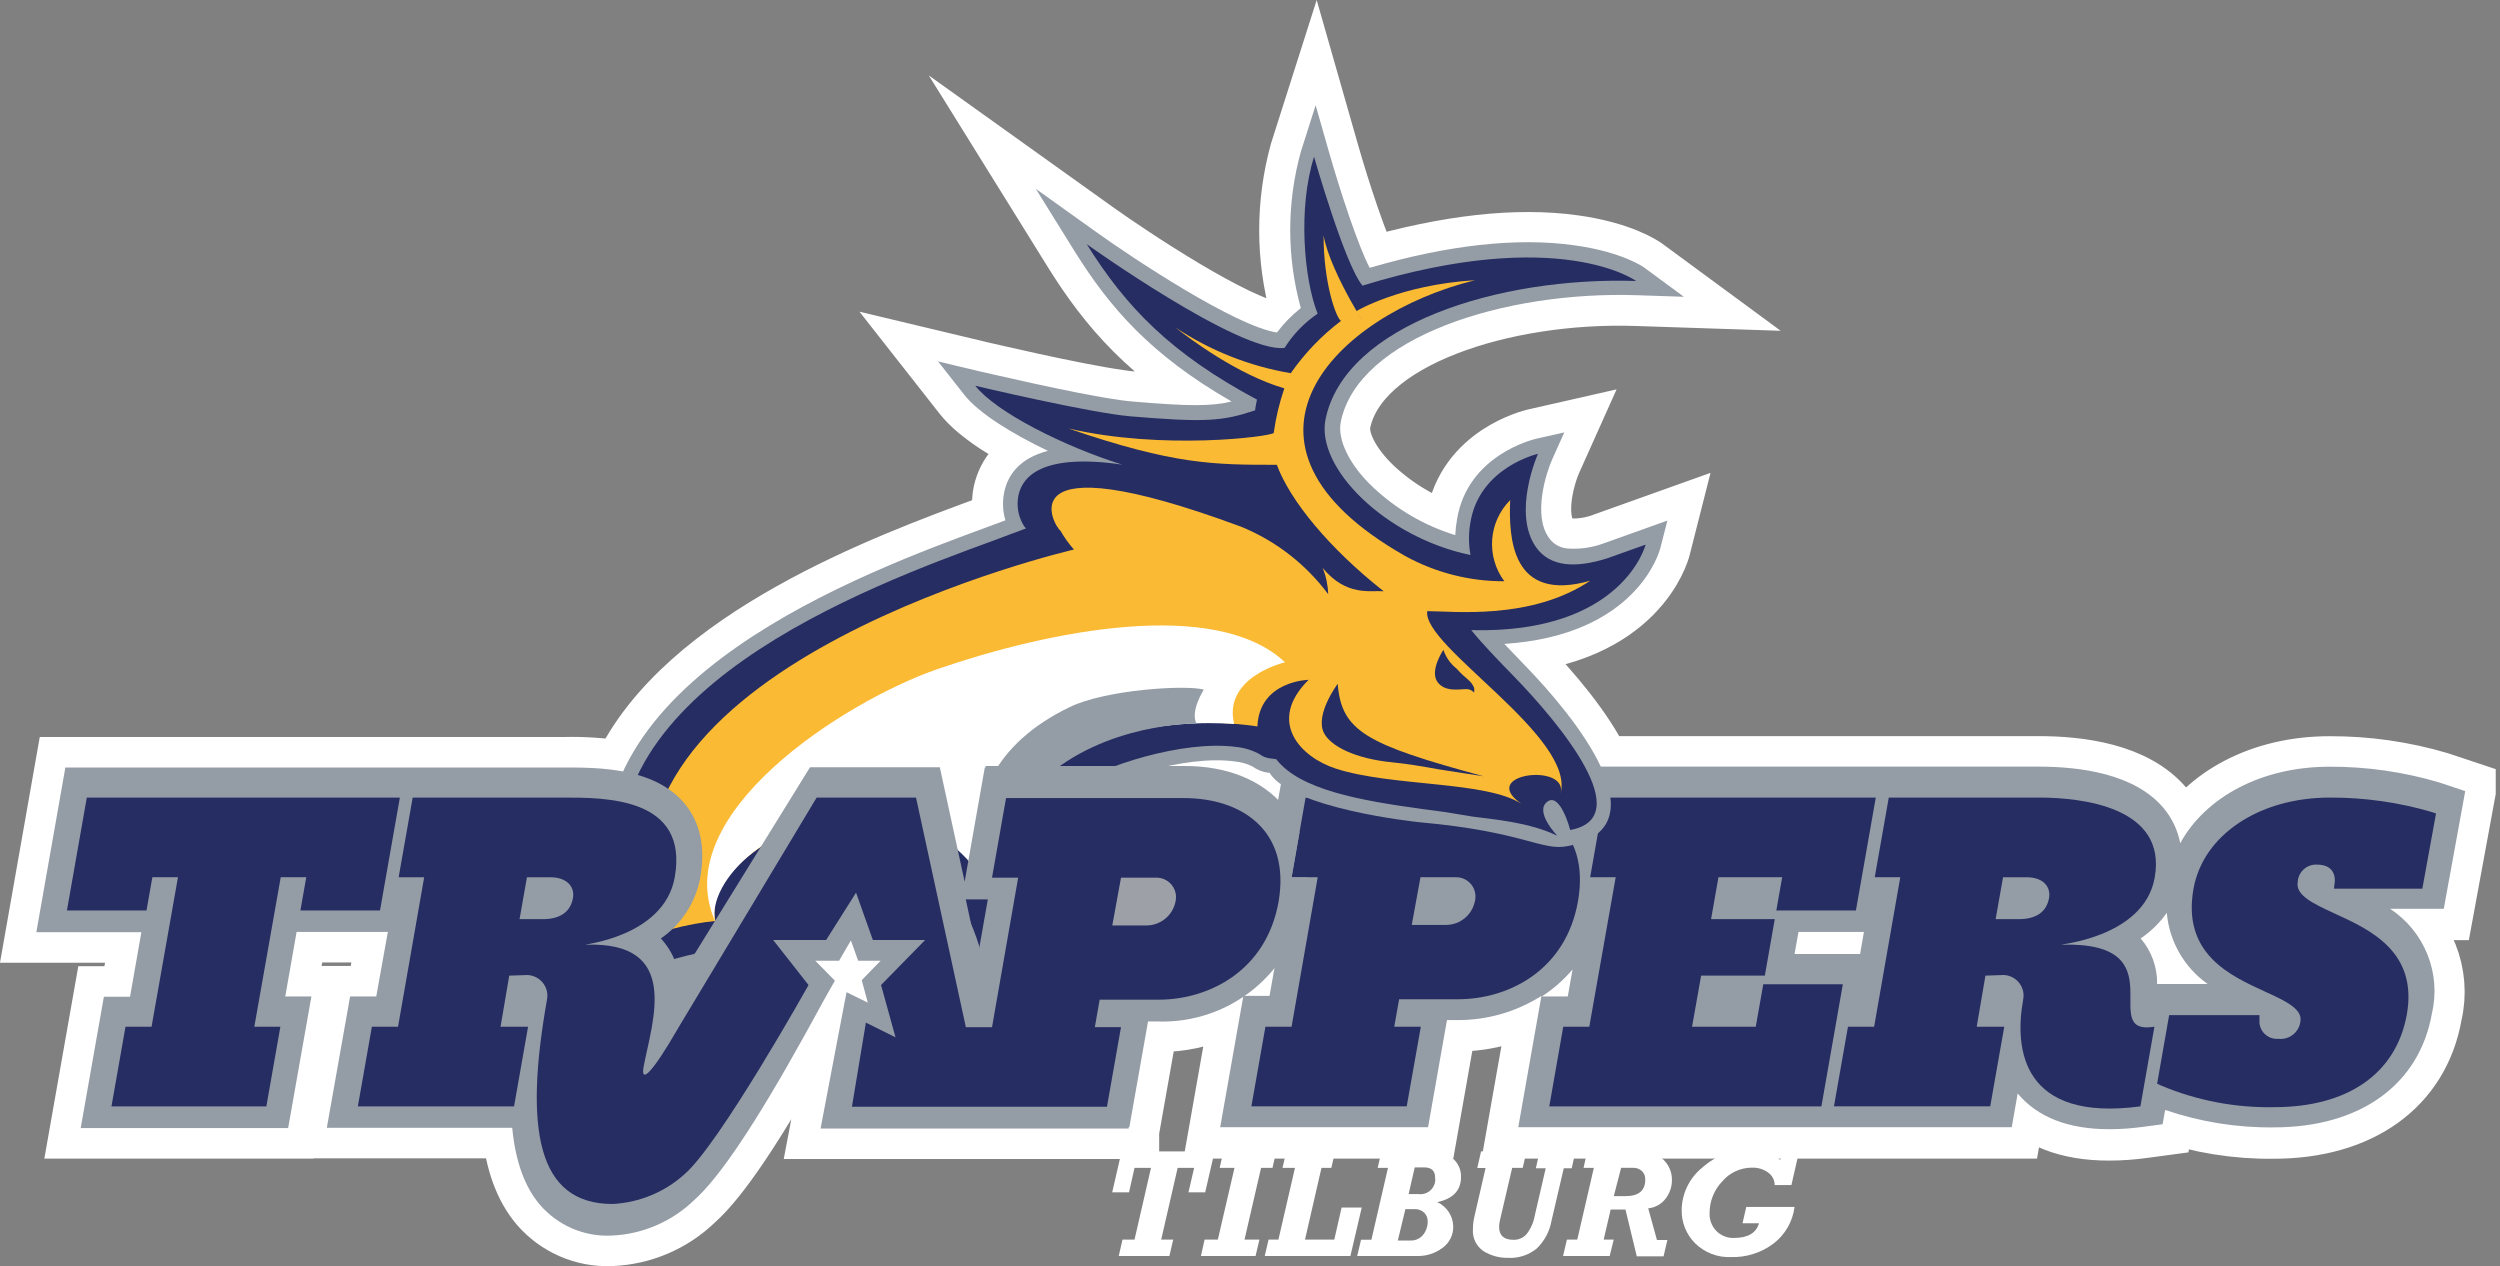 <?xml version="1.0" encoding="UTF-8"?><svg id="b" xmlns="http://www.w3.org/2000/svg" viewBox="0 0 286.84 145.27"><rect x="0" y="0" width="286.84" height="145.27" fill="#808080" stroke="none"/><defs><style>.e{stroke:#fff;stroke-miterlimit:10;stroke-width:7px;}.e,.f{fill:#fff;}.g,.h{fill-rule:evenodd;}.g,.h,.i,.j,.k,.l,.f{stroke-width:0px;}.g,.k{fill:#252d62;}.h{fill:#fbba33;}.i{fill:#949ca6;}.j{fill:#133478;}.l{fill:#9da1a7;}</style></defs><g id="c"><path class="e" d="m282.85,90.77l-3-1c-4.09-1.21-8.33-1.82-12.59-1.8-7.73,0-14.19,3.45-17.11,8.78-.28-1.47-.92-2.85-1.88-4-3.32-4-9.65-4.79-14.37-4.79h-50.24c-1.92-4.16-5.91-8.77-8.81-11.75-.69-.71-1.49-1.54-2.28-2.38,15.19-1,17.79-10.58,17.9-11l.78-3.07-7.33,2.62c-1.33.49-2.75.69-4.16.58-.85-.08-1.62-.52-2.1-1.22-1.85-2.6-.36-7.41.37-9l1.39-3.1-3.3.75c-.32.08-7.8,1.86-9,9.19-.11.61-.18,1.23-.21,1.85-3.51-1.08-6.72-2.95-9.4-5.46-2.73-2.6-4.16-5.5-3.73-7.56,2-9.71,18.82-15,33.92-14.51l5.44.18-4.39-3.23c-.26-.2-2.75-1.93-8.21-2.68-6.56-.91-14.44,0-23.45,2.59-1.33-2.53-3.42-8.91-4.66-13.26l-1.54-5.39-1.7,5.34c-1.62,5.87-1.62,12.06,0,17.93-1.03.81-1.95,1.75-2.74,2.8-4.77-.72-16.6-8.58-20.78-11.56l-6.88-4.92,4.46,7.18c4,6.4,8.64,11.84,18,17.22-2.33.52-4.85.51-11.37,0-.38,0-.85-.09-1.38-.16-5.37-.74-16.09-3.29-16.2-3.31l-4.73-1.13,3,3.82c1.69,2.14,5.45,4.48,9.6,6.44-3.3.88-4.56,2.84-5,4.7-.23,1.08-.19,2.21.13,3.27l-1.86.69c-11.47,4.22-34.89,12.83-42,28.1-2.22-.36-4.48-.52-6.73-.46H7.5l-3.33,18.9h12.05l-1.3,7.4h-3l-2.66,15.07h23.8l2.67-15.1h-3l1.3-7.4h10.47l-1.33,7.4h-3l-2.67,15.07h21.27c.37,3.85,1.42,6.75,3.17,8.82,2.03,2.36,5.02,3.67,8.13,3.55h0c3.59-.13,7-1.58,9.58-4.08,2.83-2.5,7-8.68,12.65-18.88l.85-1.54h0l1.24-2.27h0l.51-.91.57-1h0l.32-.57-2.25-2.29h2.73l1.36-2.33.83,2.33h2.58l-2.17,2.23.7,2.58-2.44-1.2-.43,2.23h0l-2.55,13.41h35.35v-.17h.08l2.14-12.11h1.14c5.14.06,10.04-2.19,13.34-6.13l-.58,3.29h-3l-2.66,15.07h23.85l2.17-12.29h1.22c3.41.01,6.74-.95,9.62-2.78l-2.66,15.07h56.62l.68-3.87h0c2.28,2.73,5.83,4.11,10.54,4.1,1.31,0,2.63-.1,3.93-.28l2.16-.29.29-1.64c4.01,1.37,8.22,2.05,12.46,2,9.92,0,16.71-4.89,18.15-13.08,1.08-4.61-.85-9.41-4.81-12h6.17l2.5-13.6Zm-149-2.86c2.56-.62,5.21-.8,7.83-.54.7.07,1.38.26,2,.58.51.37,1.09.61,1.71.7h.22c.35.54.81.99,1.34,1.35l-.32,1.8c-2.51-2.53-6.26-3.91-10.66-3.91l-2.12.02Zm46,26.42h-3c1.32-.85,2.51-1.9,3.53-3.1l-.53,3.1Zm33.51-4.87h-7.52l.45-2.53h7.51l-.44,2.53Zm34.14,3.44c.03-1.92-.64-3.78-1.89-5.23,1.17-.79,2.19-1.79,3-2.94.28,3.28,2,6.27,4.69,8.17h-5.8Z"/><path class="i" d="m282.85,90.77l-3-1c-4.09-1.21-8.33-1.82-12.59-1.8-7.73,0-14.19,3.45-17.11,8.78-.28-1.47-.92-2.85-1.88-4-3.32-4-9.65-4.79-14.37-4.79h-52.32l-.68,3.89c-2.52-2.51-6.26-3.89-10.66-3.89h-22.92l-2.66,15.08h3l-2,11.22h-3l-2.66,15.07h23.85l2.17-12.29h1.22c3.41.01,6.74-.95,9.62-2.78l-2.66,15.07h56.62l.68-3.87h0c2.28,2.73,5.83,4.11,10.54,4.1,1.31,0,2.63-.1,3.93-.28l2.16-.29.29-1.64c4.01,1.37,8.22,2.05,12.46,2,9.92,0,16.71-4.89,18.15-13.08,1.08-4.61-.85-9.41-4.81-12h6.17l2.46-13.5Zm-105.95,23.56c1.32-.85,2.51-1.9,3.53-3.1l-.55,3.1h-2.98Zm29-4.87l.45-2.53h7.51l-.44,2.53h-7.52Zm41.6,3.44c.03-1.92-.64-3.78-1.89-5.23,1.17-.79,2.19-1.79,3-2.94.28,3.28,2,6.27,4.69,8.17h-5.8Z"/><polygon class="g" points="202.31 112.93 201.45 117.8 194.14 117.8 195.18 111.94 202.49 111.94 203.63 105.46 196.32 105.46 197.17 100.65 204.48 100.65 203.81 104.46 212.94 104.46 215.22 91.51 184.06 91.51 182.45 100.65 185.38 100.65 182.35 117.8 179.36 117.8 177.76 126.94 208.98 126.94 211.44 112.93 202.31 112.93"/><path class="g" d="m233.93,91.51h-17.22l-1.61,9.14h2.93l-3,17.15h-3l-1.61,9.14h17.93l1.61-9.14h-3.16l1-5.86,1.78-.06c1.3-.13,2.46.83,2.59,2.13.02.25,0,.5-.05.75-1,5.59-.14,14,13.46,12.18l1.61-9.14c-6.73,1.11,2.89-9.79-10.63-9.41-.88,0,9.42-.66,10.66-7.69,1.46-8.14-8.43-9.19-13.29-9.19Zm1.17,11.52c-.28,1.6-1.48,2.43-3.47,2.43h-2.66l.85-4.81h2.68c2,0,2.82,1.16,2.6,2.38h0Z"/><path class="g" d="m267.79,101.96h10.14l1.57-8.63-.52-.17c-3.79-1.11-7.71-1.66-11.66-1.65-8.13,0-14.56,4.31-15.65,10.48-1.31,7.43,4.17,9.93,8.16,11.76,2.35,1.07,4.37,2,4.11,3.44-.15,1.26-1.29,2.15-2.55,2,0,0,0,0,0,0-1.1.08-2.06-.74-2.15-1.84,0-.08,0-.16,0-.24v-.64h-10.36l-1.38,7.86.43.21c4.11,1.73,8.54,2.58,13,2.49,8.48,0,14-3.87,15.22-10.63,1.27-7.21-4.21-9.72-8.22-11.56-2.46-1.13-4.57-2.1-4.3-3.64.06-1.16,1.04-2.05,2.2-2,2.15,0,2.09,1.67,2.05,2l-.09.76Z"/><path class="g" d="m170.22,91.51h-20.42l-1.61,9.14h3l-3,17.15h-3l-1.61,9.14h17.82l1.62-9.14h-3.05l.56-3.15h6.75c5.81,0,12.38-3.32,13.77-11.24,1.45-8.25-4.29-11.9-10.83-11.9Zm-1,11.9c-.31,1.55-1.66,2.68-3.24,2.71h-4l1-5.47h4c1.23-.05,2.27.91,2.31,2.14,0,.21-.01.41-.06.62h0Z"/><path class="i" d="m65.82,104.7c1.27-.97,2.61-1.84,4-2.63-4.46-24,29.17-36.35,43.68-41.68l1.86-.69c-.32-1.06-.36-2.19-.13-3.27.4-1.86,1.66-3.82,5-4.7-4.15-2-7.91-4.3-9.6-6.44l-3-3.82,4.73,1.13c.11,0,10.83,2.57,16.2,3.31.53.07,1,.13,1.38.16,6.52.55,9,.56,11.37,0-9.35-5.38-14-10.82-18-17.22l-4.46-7.18,6.88,4.92c4.18,3,16,10.84,20.78,11.56.79-1.05,1.71-1.99,2.74-2.8-1.62-5.87-1.62-12.06,0-17.93l1.7-5.34,1.54,5.39c1.24,4.35,3.33,10.73,4.66,13.26,9-2.63,16.89-3.5,23.45-2.59,5.46.75,8,2.48,8.21,2.68l4.39,3.23-5.44-.18c-15.1-.49-31.92,4.8-33.92,14.51-.43,2.06,1,5,3.73,7.56,2.68,2.51,5.89,4.38,9.4,5.46.03-.62.1-1.24.21-1.85,1.23-7.33,8.71-9.11,9-9.19l3.3-.75-1.39,3.1c-.73,1.63-2.22,6.44-.37,9,.48.7,1.25,1.14,2.1,1.22,1.41.11,2.83-.09,4.16-.58l7.33-2.62-.81,3.15c-.11.44-2.71,10-17.9,11,.79.84,1.59,1.67,2.28,2.38,5.85,6,16.1,18.65,5,20.82-3,.6-5-1.66-16.93-2.73-.72-.07-14.79-1.59-17.3-5.7h-.22c-.62-.09-1.2-.33-1.71-.7-.62-.32-1.3-.51-2-.58-5.86-.82-14.73,2.25-17.41,4.12-6.04,4.06-9.74,10.81-9.92,18.09l-3.34.43c0-.1-3.13-14-13.64-12.44-5.6.81-8.92,3.92-9.81,6.31-1.06,2.85.85,5.63.85,5.63,0,0-13.49,1-18.71,6.88-.62.69-.5,2.27-.38,3l.54,2-7.33.41s-4.78-11.41,3.25-17.1Z"/><path class="k" d="m63.62,120.15c-1.54-5.51-1-10.51,3.28-14.16,1.47-1.22,3.09-2.23,4.84-3-5.64-23.39,27.83-35.7,42.34-41,1.41-.52,2.64-1,3.64-1.36-.15-.15-.28-.33-.38-.53-.55-1.01-.72-2.18-.48-3.3.48-2.19,2.83-4.81,11.9-3.49-6.62-2.07-14.47-6-16.86-9.05,0,0,13.1,3.11,17.82,3.51,8.6.72,10.56.56,14.29-.69,0-.23.17-1,.21-1.23-9.88-5.28-15-10.58-19.53-17.83,0,0,17.53,12.52,22.7,11.9.97-1.56,2.27-2.9,3.79-3.93-1.59-4-2.26-12.18-.41-18,0,0,3.55,12.45,5.56,14.78,22.66-6.94,31.39-.53,31.39-.53-15.73-.51-33.39,5-35.63,15.85-1.15,5.59,6.86,13.57,16.63,15.59-.23-1.25-.23-2.54,0-3.79,1.06-6.3,7.74-7.82,7.74-7.82,0,0-3,6.74-.22,10.72,1.61,2.26,4.52,2.43,8.19,1.26l4.38-1.56s-2.59,10.24-20,9.81c1.26,1.58,3.26,3.63,4.76,5.17,5.53,5.68,14.31,16.35,6.59,17.76,0,0-1.14-4.39-2.64-3.24s1.16,3.91,1.16,3.91c-3.19-1.58-7.54-1.91-9.67-2.2-.73-.1-2.54-.44-3.29-.54l-2.4-.32c-7.38-1-14.21-2.25-16.89-5.73l-.86-.12c-.36-.06-.71-.21-1-.43-.82-.46-1.73-.75-2.67-.85-6.22-.86-15.58,2.3-18.61,4.41-6.5,4.41-10.46,11.69-10.64,19.54,0,0-2.84-13.08-13.23-13.33-6.84-.18-13.81,4.47-13.75,8.42.06,3.3.71,3.66.71,3.66,0,0-13.88.92-18.52,7.03-1.22,1.62-.14,4.28-.14,4.28l-4.1.43Z"/><path class="h" d="m163.76,70.12c3,0,11.89,1.07,18.7-3.49-9.07,2.58-9.36-4.93-9.19-9.25-2.5,2.51-2.78,6.47-.67,9.31-3.97.02-7.88-.98-11.36-2.89-22.66-12.83-8.19-27.68,8-31.65-8.62.53-13.6,3.54-13.6,3.54,2.45,3.84-3-4.15-3.78-8.69,0,5.5,1.44,9.47,2,9.82-2.22,1.68-4.17,3.71-5.76,6-4.74-.8-9.26-2.59-13.26-5.26,1.74,1.36,7.16,5.43,12.52,7-.57,1.66-.98,3.38-1.22,5.12-.49.43-12.7,2-23.57-.52,12.18,4.17,16.72,4.17,23.93,4.17,1.51,4.12,6.07,9.64,12.26,14.51-1.54-.12-4.26.62-7-2.67.39.96.6,1.97.63,3-2.57-3.44-6.02-6.12-10-7.74-27.32-10.11-21.45,0-20.71.47.43.77.95,1.49,1.54,2.15,0,0-55.44,12.87-48.14,41.77,0,0-11.62,3.86-9.61,12.18-1.72-7.14,10.91-10.81,16.61-11.33-2-8.48,21.66-19.7,29.83-5.9,0,0,1.56-7.48,11.68-13.52,8.33-5,20.68-2.9,20.68-2.9.21-5.25,5.87-5.35,5.87-5.35-4.84,4.82-.89,8.88,3.1,10.18,6.48,2.11,17.36,1.39,21.4,4.1-5.28-3.54,5.42-4.83,4.4-1.19,1.83-6.52-15.92-16.96-15.28-20.97Z"/><path class="f" d="m107.5,76.79c-10.66,3.72-30.88,16.66-25.46,28.88-.91-4.34,6.34-12.57,18.22-11.92,8.22.45,11.61,6,11.61,6,2.06-7.07,9.92-12.84,15.13-14.88,6.48-2.54,14.6-1.8,14.6-1.8-1.31-5.43,5.84-7.08,5.84-7.08-7.94-7.46-27.04-3.66-39.94.8Z"/><path class="i" d="m122.75,81.12c-8.76,4.24-11.42,10.72-10.84,18.65,2.28-5.65,3.84-6.74,7.53-10.14,7.36-6.78,17.84-6.61,17.84-6.61-.75-1.42.84-3.9.84-3.9-2.17-.57-11.28.02-15.37,2Z"/><path class="i" d="m148.2,100.65l.9-5.14c-.43-1.09-1.03-2.1-1.78-3-2.5-3-6.53-4.62-11.33-4.62h-22.92v.18h-.08l-2.31,13.09-2.85-13.13h-14.89l-13.2,21.35-1.93,2.09c-.26-1.21-.8-2.34-1.57-3.31-.13-.17-.27-.33-.42-.48,2.38-1.64,4.01-4.16,4.53-7,.61-3.47,0-6.33-1.82-8.5-3.46-4.12-9.91-4.12-13.76-4.12H7.5l-3.33,18.9h12.05l-1.3,7.4h-3l-2.66,15.07h23.8l2.67-15.1h-3l1.3-7.4h10.47l-1.33,7.4h-3l-2.67,15.07h21.27c.37,3.85,1.42,6.75,3.17,8.82,2.03,2.36,5.02,3.67,8.13,3.55h0c3.59-.13,7-1.58,9.58-4.08,2.83-2.5,7-8.68,12.65-18.88l.85-1.54h0l1.24-2.27h0l.51-.91.57-1h0l.32-.57-2.25-2.29h2.73l1.36-2.33.83,2.33h2.58l-2.17,2.23.7,2.58-2.44-1.2-.43,2.23h0l-2.55,13.41h35.35v-.17h.08l2.14-12.11h1.14c8.3.26,15.51-5.67,16.85-13.87.16-.88.25-1.77.27-2.66l-1.78-.02Zm-36,9l-1.39-6.46h2.53l-1.14,6.46Z"/><polygon class="g" points="43.6 104.46 45.88 91.51 9.96 91.51 7.68 104.46 16.81 104.46 17.48 100.65 20.42 100.65 17.39 117.8 14.4 117.8 12.79 126.94 30.56 126.94 32.17 117.8 29.18 117.8 32.21 100.65 35.14 100.65 34.47 104.46 43.6 104.46"/><path class="l" d="m132.61,97.23h-6.48l-2,11.41h7.53c3.03-.02,5.61-2.19,6.17-5.16.3-1.56-.11-3.18-1.12-4.41-1.02-1.19-2.53-1.87-4.1-1.84Z"/><path class="f" d="m128.36,144.11l.43-1.88h1.38l1.89-8.23h-1.89l-.63,2.8h-1.93l1.08-4.69h10.67l-1.08,4.69h-1.92l.65-2.8h-1.89l-1.89,8.23h1.38l-.44,1.88h-5.81Z"/><path class="f" d="m137.79,144.11l.42-1.88h1.52l1.91-8.23h-1.7l.43-1.89h6.06l-.43,1.89h-1.31l-1.9,8.23h1.71l-.44,1.88h-6.27Z"/><path class="f" d="m145.11,144.11l.44-1.88h1.13l1.9-8.23h-1.43l.44-1.89h5.6l-.44,1.89h-1.13l-1.89,8.23h3.36l.84-3.68h2.31l-1.3,5.56h-9.83Z"/><path class="f" d="m156.16,142.24h1.19l1.9-8.24h-1.18l.43-1.89h5.44c.98-.07,1.96.22,2.75.81.62.53.97,1.31.94,2.13,0,1.53-.91,2.49-2.73,2.88,1.09.49,1.8,1.56,1.84,2.76.03.99-.44,1.93-1.25,2.5-.82.61-1.81.93-2.83.92h-6.94l.44-1.87Zm4.22.09h1.44c.57.03,1.12-.22,1.47-.66.35-.44.53-.99.52-1.55,0-.38-.15-.74-.42-1-.31-.28-.72-.42-1.14-.39h-1l-.87,3.6Zm1.24-5.33h1.11c.92.14,1.78-.49,1.93-1.42.02-.16.03-.32,0-.47,0-.78-.42-1.17-1.28-1.17h-1.06l-.7,3.06Z"/><path class="f" d="m169.5,134l.43-1.89h5.21l-.43,1.89h-1.21l-1.4,6c-.06.25-.09.5-.1.76,0,1,.56,1.49,1.65,1.49.58.02,1.13-.22,1.51-.66.48-.63.81-1.37.94-2.15l1.25-5.4h-1.13l.42-1.89h4.12l-.43,1.89h-.91l-1.4,6c-.21,1.23-.81,2.35-1.71,3.22-.93.75-2.1,1.13-3.29,1.06-.99.02-1.97-.25-2.81-.77-.84-.57-1.3-1.55-1.21-2.56,0-.51.07-1.02.19-1.51l1.26-5.47h-.95Z"/><path class="f" d="m179.34,144.11l.44-1.88h1.19l1.9-8.23h-1.18l.42-1.89h6.24c.96-.04,1.89.32,2.56,1,.6.61.94,1.44.92,2.3,0,.76-.25,1.51-.72,2.11-.48.64-1.21,1.04-2,1.12l1,3.63h1.2l-.44,1.88h-3.07l-1.3-5.37h-1.7l-.8,3.45h1.15l-.46,1.88h-5.35Zm5.82-6.87h1.34c1.51,0,2.27-.63,2.27-1.89.02-.37-.12-.74-.39-1-.28-.24-.63-.37-1-.36h-1.38l-.84,3.25Z"/><path class="f" d="m204.5,132.11h1.92l-.88,3.86h-1.92c0-.58-.29-1.12-.77-1.45-.53-.38-1.18-.57-1.83-.55-1.31,0-2.56.57-3.41,1.57-.95.99-1.48,2.32-1.46,3.7-.02.74.26,1.46.78,2,.53.53,1.25.82,2,.8,1.6,0,2.57-.56,2.89-1.69h-1.89l.43-1.87h5.54c-.21,1.66-1.07,3.17-2.4,4.19-1.4,1.06-3.11,1.61-4.86,1.56-1.54.08-3.05-.5-4.15-1.58-1.01-1.01-1.56-2.38-1.54-3.81.02-1.9.89-3.69,2.37-4.88,1.53-1.37,3.51-2.11,5.56-2.08,1.24-.05,2.45.39,3.38,1.21l.24-.98Z"/><g id="d"><path class="k" d="m165.61,74.56s-1.65,2.42-.65,3.73,3,.63,3.57.81.59.4.59.4c.05-.2.05-.42,0-.62-.41-.91-.85-.87-2-2.17-.7-.55-1.23-1.3-1.51-2.15Z"/></g><path class="k" d="m170.24,89.07s-4.56-.69-5.23-.81c-1.85-.34-3.78-.65-5.23-.79-4.26-.41-7.13-1.84-7.9-3.42-1-2.12,1.6-5.59,1.6-5.59.45,5.42,3.16,6.93,16.76,10.61Z"/><path class="g" d="m135.86,91.57h-20.43l-1.61,9.13h3l-3,17.16h-3l-5.72-26.35h-11.4l-15.83,26.35c-3.14,5.45-4.43,6.57-4,4.41,1-5.2,4.26-14.25-6.63-13.88-.89,0,8.94-.72,10.18-7.75,1.62-9.19-8-9.13-12.85-9.13h-17.22l-1.61,9.14h2.93l-3,17.15h-3l-1.61,9.14h17.92l1.61-9.14h-3.16l1-5.86,1.78-.06c1.31-.12,2.47.85,2.59,2.16.02.24,0,.49-.05.72-2.61,14.78-1.13,23.39,7.55,23.38,3.04-.16,5.94-1.35,8.21-3.39,4-3.4,14.26-21.73,14.26-21.73l-4.06-5.17h6.08l3.43-5.43,1.93,5.43h6l-5.06,5.17,1.66,6-3.4-1.69-1.6,9.65h29.26l1.61-9.13h-3l.55-3.15h6.76c5.81,0,12.37-3.33,13.77-11.24,1.41-8.24-4.31-11.89-10.84-11.89Zm-70.12,11.46c-.28,1.6-1.48,2.43-3.47,2.43h-2.66l.85-4.81h2.66c1.99,0,2.84,1.16,2.62,2.38Zm69.13.44c-.32,1.55-1.67,2.67-3.25,2.71h-4l1-5.48h4c1.24-.04,2.27.93,2.31,2.16,0,.2-.01.41-.06.61Z"/><path class="j" d="m152.33,59.33l.28.34h0l-.28-.34Z"/></g></svg>
